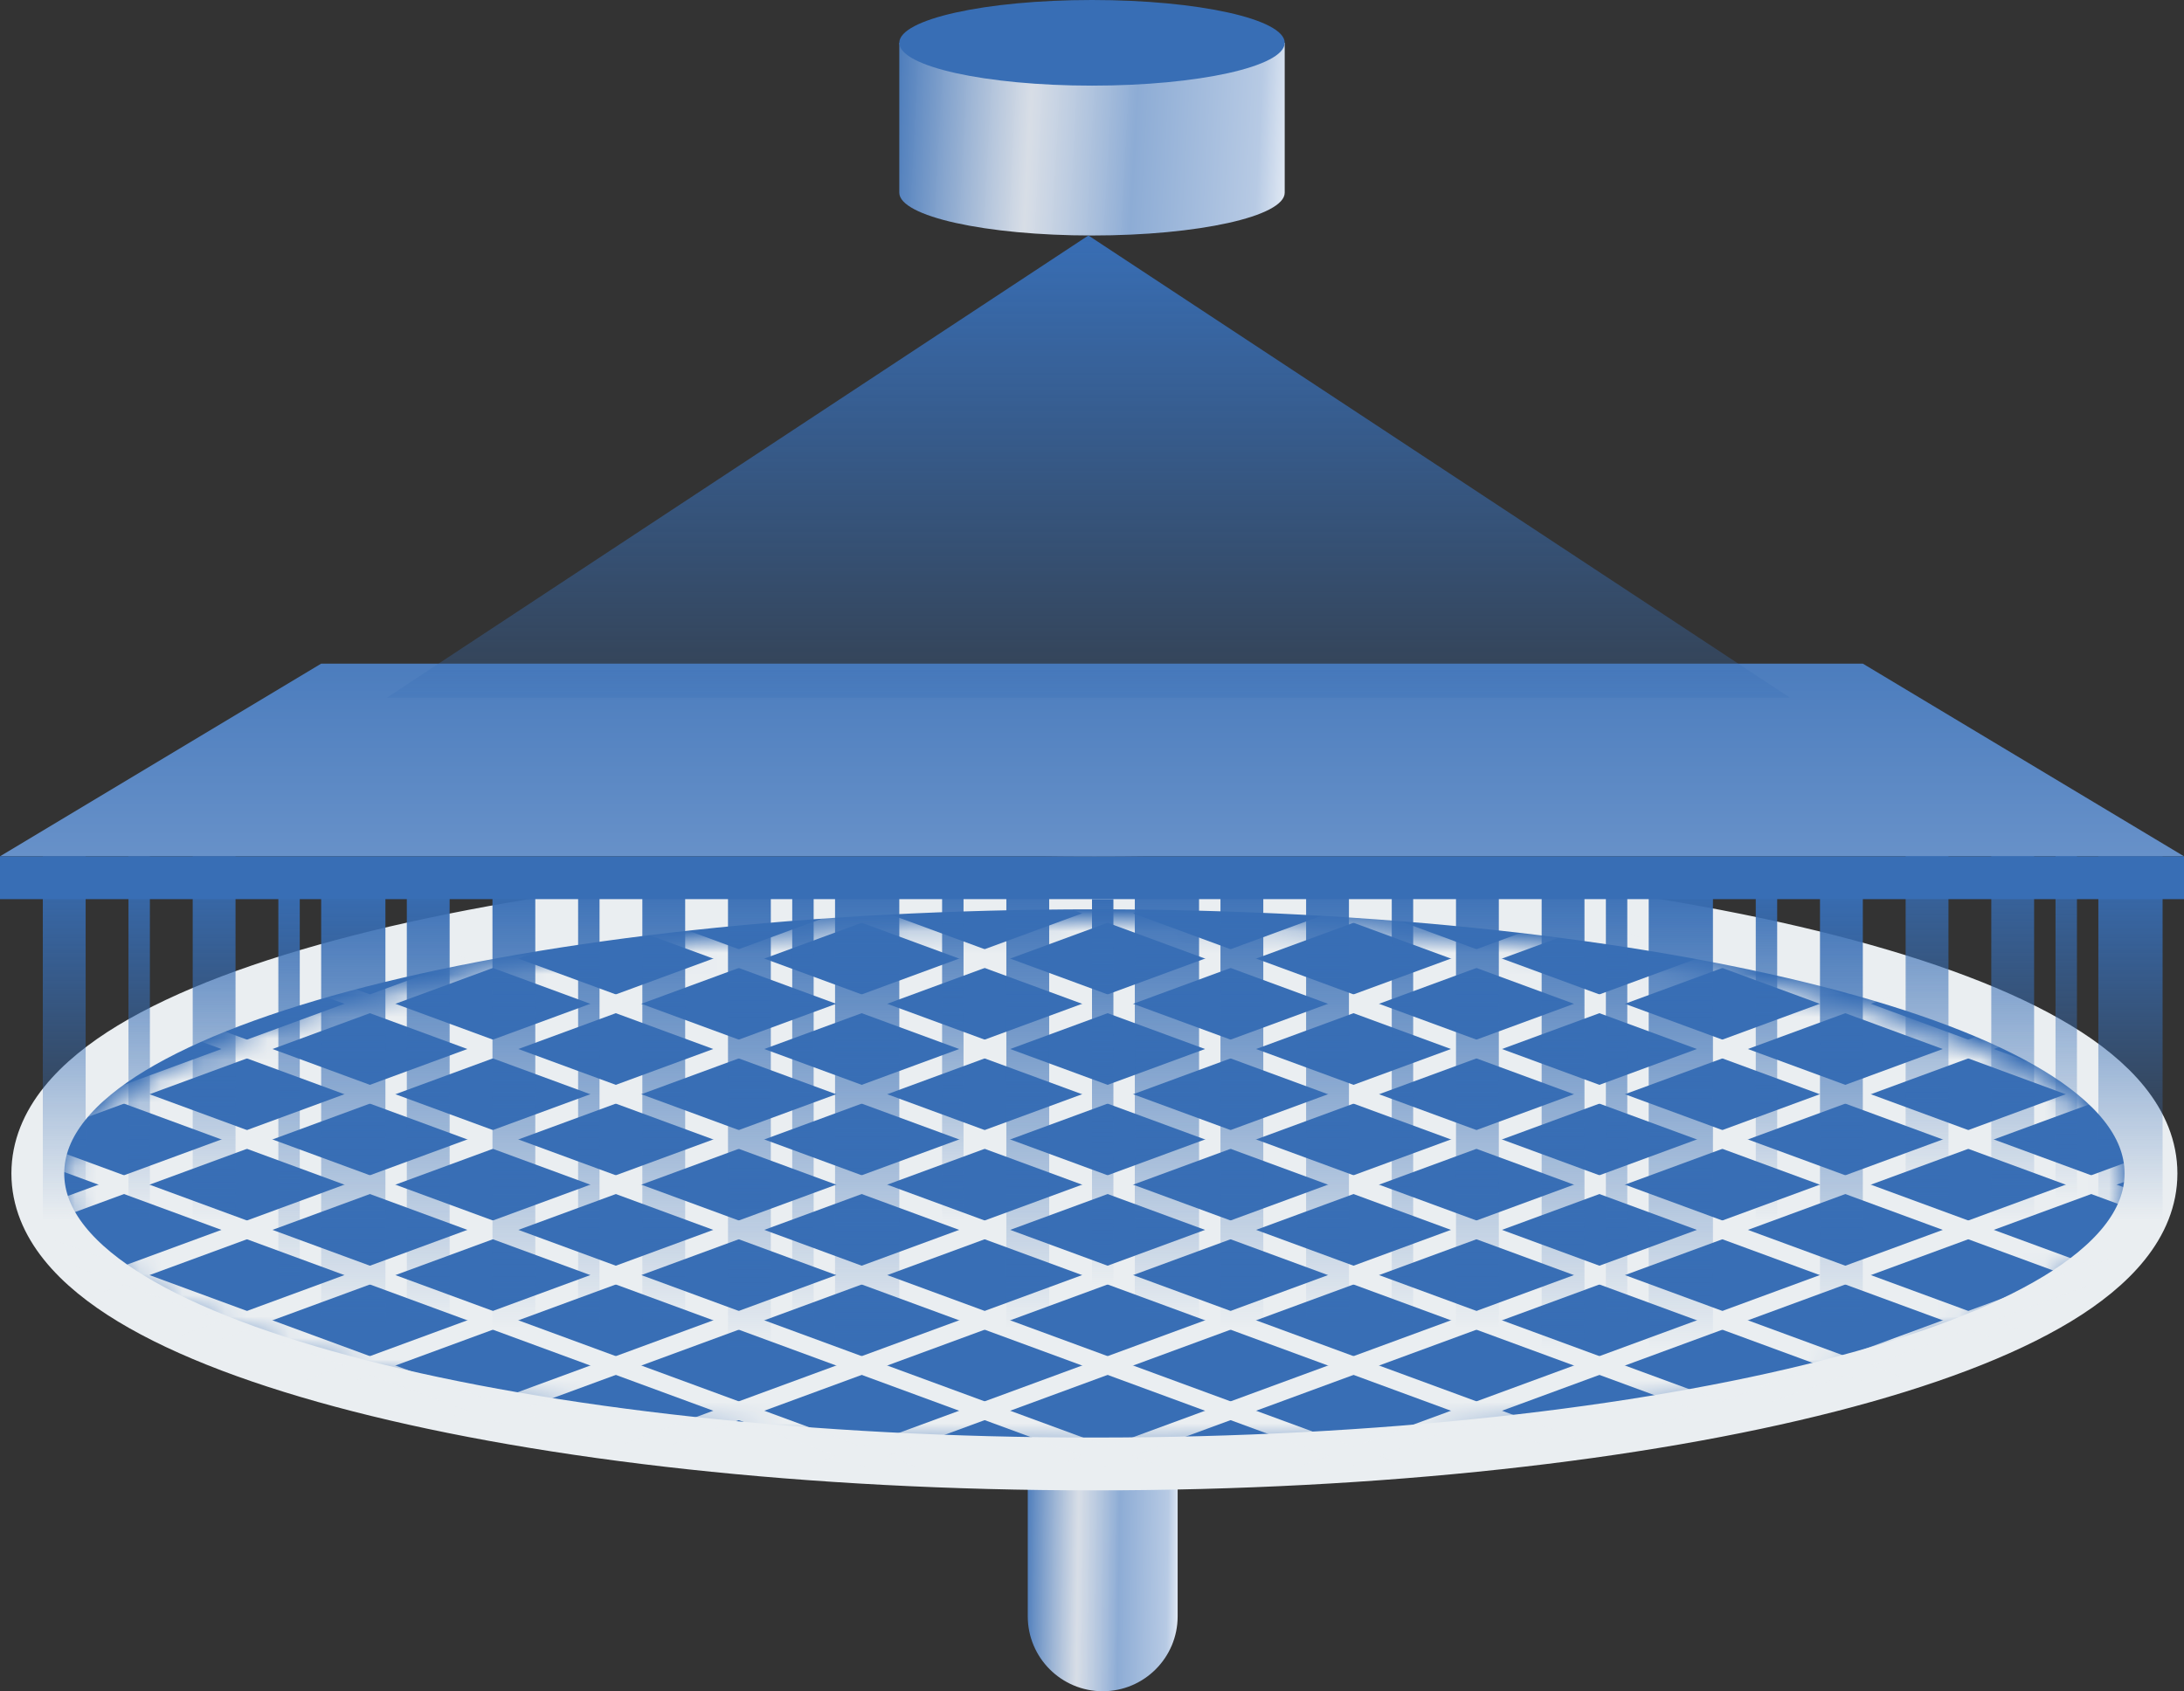 <svg width="102" height="79" viewBox="0 0 102 79" fill="none" xmlns="http://www.w3.org/2000/svg">
<rect x="0" y="0" width="102" height="79" fill="#333333" stroke="none"/>
<path d="M48 65H55V75.5C55 77.433 53.433 79 51.5 79C49.567 79 48 77.433 48 75.5V65Z" fill="url(#paint0_linear_2702_124)"/>
<path d="M51.112 68.383C64.47 68.383 76.606 66.996 85.439 64.731C89.846 63.601 93.501 62.235 96.083 60.67C98.591 59.149 100.458 57.206 100.458 54.813C100.458 52.42 98.591 50.477 96.083 48.956C93.501 47.391 89.846 46.025 85.439 44.895C76.606 42.63 64.47 41.243 51.112 41.243C37.754 41.243 25.618 42.63 16.785 44.895C12.378 46.025 8.724 47.391 6.141 48.956C3.633 50.477 1.766 52.42 1.766 54.813C1.766 57.206 3.633 59.149 6.141 60.67C8.724 62.235 12.378 63.601 16.785 64.731C25.618 66.996 37.754 68.383 51.112 68.383Z" fill="#386EB5" stroke="#EAEEF1" stroke-width="2.467"/>
<mask id="mask0_2702_124" style="mask-type:alpha" maskUnits="userSpaceOnUse" x="3" y="43" width="97" height="25">
<path d="M99.224 55.336C99.224 62.15 77.684 67.673 51.112 67.673C24.541 67.673 3 62.15 3 55.336C3 48.523 24.541 43 51.112 43C77.684 43 99.224 48.523 99.224 55.336Z" fill="#4FC1BF"/>
</mask>
<g mask="url(#mask0_2702_124)">
<path fill-rule="evenodd" clip-rule="evenodd" d="M57.139 32.226C57.218 32.44 57.108 32.676 56.895 32.754L-67.999 78.692C-68.212 78.771 -68.448 78.661 -68.526 78.448C-68.605 78.235 -68.496 77.999 -68.282 77.92L56.611 31.982C56.824 31.904 57.061 32.013 57.139 32.226Z" fill="#EAEEF1"/>
<path fill-rule="evenodd" clip-rule="evenodd" d="M68.624 32.226C68.702 32.44 68.593 32.676 68.379 32.754L-56.514 78.692C-56.727 78.771 -56.964 78.661 -57.042 78.448C-57.12 78.235 -57.011 77.999 -56.798 77.92L68.096 31.982C68.309 31.904 68.545 32.013 68.624 32.226Z" fill="#EAEEF1"/>
<path fill-rule="evenodd" clip-rule="evenodd" d="M80.108 32.226C80.186 32.44 80.077 32.676 79.864 32.754L-45.03 78.692C-45.243 78.771 -45.479 78.661 -45.558 78.448C-45.636 78.235 -45.527 77.999 -45.314 77.92L79.58 31.982C79.793 31.904 80.029 32.013 80.108 32.226Z" fill="#EAEEF1"/>
<path fill-rule="evenodd" clip-rule="evenodd" d="M91.593 32.226C91.672 32.44 91.562 32.676 91.349 32.754L-33.544 78.692C-33.758 78.771 -33.994 78.661 -34.072 78.448C-34.151 78.235 -34.041 77.999 -33.828 77.92L91.065 31.982C91.278 31.904 91.515 32.013 91.593 32.226Z" fill="#EAEEF1"/>
<path fill-rule="evenodd" clip-rule="evenodd" d="M103.077 32.226C103.155 32.44 103.046 32.676 102.833 32.754L-22.061 78.692C-22.274 78.771 -22.511 78.661 -22.589 78.448C-22.667 78.235 -22.558 77.999 -22.345 77.92L102.549 31.982C102.762 31.904 102.998 32.013 103.077 32.226Z" fill="#EAEEF1"/>
<path fill-rule="evenodd" clip-rule="evenodd" d="M114.562 32.226C114.64 32.44 114.531 32.676 114.318 32.754L-10.576 78.692C-10.789 78.771 -11.025 78.661 -11.104 78.448C-11.182 78.235 -11.073 77.999 -10.86 77.92L114.034 31.982C114.247 31.904 114.484 32.013 114.562 32.226Z" fill="#EAEEF1"/>
<path fill-rule="evenodd" clip-rule="evenodd" d="M126.045 32.226C126.124 32.44 126.015 32.676 125.801 32.754L0.908 78.692C0.695 78.771 0.458 78.661 0.38 78.448C0.301 78.235 0.411 77.999 0.624 77.92L125.517 31.982C125.731 31.904 125.967 32.013 126.045 32.226Z" fill="#EAEEF1"/>
<path fill-rule="evenodd" clip-rule="evenodd" d="M137.53 32.226C137.608 32.44 137.499 32.676 137.286 32.754L12.392 78.692C12.179 78.771 11.943 78.661 11.864 78.448C11.786 78.235 11.895 77.999 12.108 77.92L137.002 31.982C137.215 31.904 137.451 32.013 137.53 32.226Z" fill="#EAEEF1"/>
<path fill-rule="evenodd" clip-rule="evenodd" d="M149.015 32.226C149.093 32.44 148.984 32.676 148.771 32.754L23.878 78.692C23.664 78.771 23.428 78.661 23.35 78.448C23.271 78.235 23.38 77.999 23.594 77.92L148.487 31.982C148.7 31.904 148.937 32.013 149.015 32.226Z" fill="#EAEEF1"/>
<path fill-rule="evenodd" clip-rule="evenodd" d="M160.499 32.226C160.578 32.44 160.469 32.676 160.255 32.754L35.362 78.692C35.149 78.771 34.912 78.661 34.834 78.448C34.756 78.235 34.865 77.999 35.078 77.92L159.972 31.982C160.185 31.904 160.421 32.013 160.499 32.226Z" fill="#EAEEF1"/>
<path fill-rule="evenodd" clip-rule="evenodd" d="M171.984 32.226C172.062 32.44 171.953 32.676 171.74 32.754L46.846 78.692C46.633 78.771 46.397 78.661 46.318 78.448C46.24 78.235 46.349 77.999 46.562 77.92L171.456 31.982C171.669 31.904 171.905 32.013 171.984 32.226Z" fill="#EAEEF1"/>
<path fill-rule="evenodd" clip-rule="evenodd" d="M46.318 32.226C46.239 32.44 46.349 32.676 46.562 32.754L171.456 78.692C171.669 78.771 171.905 78.661 171.983 78.448C172.062 78.235 171.953 77.999 171.739 77.92L46.846 31.982C46.633 31.904 46.396 32.013 46.318 32.226Z" fill="#EAEEF1"/>
<path fill-rule="evenodd" clip-rule="evenodd" d="M34.834 32.226C34.755 32.44 34.864 32.676 35.078 32.754L159.971 78.692C160.184 78.771 160.421 78.661 160.499 78.448C160.577 78.235 160.468 77.999 160.255 77.92L35.361 31.982C35.148 31.904 34.912 32.013 34.834 32.226Z" fill="#EAEEF1"/>
<path fill-rule="evenodd" clip-rule="evenodd" d="M23.349 32.226C23.271 32.44 23.38 32.676 23.593 32.754L148.487 78.692C148.7 78.771 148.936 78.661 149.015 78.448C149.093 78.235 148.984 77.999 148.771 77.92L23.877 31.982C23.664 31.904 23.428 32.013 23.349 32.226Z" fill="#EAEEF1"/>
<path fill-rule="evenodd" clip-rule="evenodd" d="M11.865 32.226C11.786 32.44 11.896 32.676 12.109 32.754L137.002 78.692C137.216 78.771 137.452 78.661 137.53 78.448C137.609 78.235 137.499 77.999 137.286 77.92L12.393 31.982C12.18 31.904 11.943 32.013 11.865 32.226Z" fill="#EAEEF1"/>
<path fill-rule="evenodd" clip-rule="evenodd" d="M0.38 32.226C0.302 32.44 0.411 32.676 0.624 32.754L125.518 78.692C125.731 78.771 125.967 78.661 126.046 78.448C126.124 78.235 126.015 77.999 125.802 77.92L0.908 31.982C0.695 31.904 0.459 32.013 0.38 32.226Z" fill="#EAEEF1"/>
<path fill-rule="evenodd" clip-rule="evenodd" d="M-11.104 32.226C-11.182 32.44 -11.073 32.676 -10.86 32.754L114.034 78.692C114.247 78.771 114.483 78.661 114.562 78.448C114.64 78.235 114.531 77.999 114.318 77.92L-10.576 31.982C-10.789 31.904 -11.026 32.013 -11.104 32.226Z" fill="#EAEEF1"/>
<path fill-rule="evenodd" clip-rule="evenodd" d="M-22.588 32.226C-22.667 32.44 -22.558 32.676 -22.344 32.754L102.549 78.692C102.762 78.771 102.999 78.661 103.077 78.448C103.156 78.235 103.046 77.999 102.833 77.92L-22.06 31.982C-22.274 31.904 -22.51 32.013 -22.588 32.226Z" fill="#EAEEF1"/>
<path fill-rule="evenodd" clip-rule="evenodd" d="M-34.073 32.226C-34.151 32.44 -34.042 32.676 -33.829 32.754L91.065 78.692C91.278 78.771 91.514 78.661 91.593 78.448C91.671 78.235 91.562 77.999 91.349 77.92L-33.545 31.982C-33.758 31.904 -33.994 32.013 -34.073 32.226Z" fill="#EAEEF1"/>
<path fill-rule="evenodd" clip-rule="evenodd" d="M-45.557 32.226C-45.636 32.44 -45.526 32.676 -45.313 32.754L79.581 78.692C79.794 78.771 80.03 78.661 80.108 78.448C80.187 78.235 80.078 77.999 79.864 77.92L-45.029 31.982C-45.242 31.904 -45.479 32.013 -45.557 32.226Z" fill="#EAEEF1"/>
<path fill-rule="evenodd" clip-rule="evenodd" d="M-57.041 32.226C-57.12 32.44 -57.011 32.676 -56.797 32.754L68.096 78.692C68.309 78.771 68.546 78.661 68.624 78.448C68.702 78.235 68.593 77.999 68.38 77.92L-56.514 31.982C-56.727 31.904 -56.963 32.013 -57.041 32.226Z" fill="#EAEEF1"/>
<path fill-rule="evenodd" clip-rule="evenodd" d="M-68.527 32.226C-68.605 32.44 -68.496 32.676 -68.283 32.754L56.611 78.692C56.824 78.771 57.06 78.661 57.139 78.448C57.217 78.235 57.108 77.999 56.895 77.92L-67.999 31.982C-68.212 31.904 -68.448 32.013 -68.527 32.226Z" fill="#EAEEF1"/>
</g>
<rect x="15" y="41" width="3" height="21" fill="url(#paint1_linear_2702_124)"/>
<rect x="53" y="41" width="3" height="21" fill="url(#paint2_linear_2702_124)"/>
<rect x="19" y="41" width="2" height="21" fill="url(#paint3_linear_2702_124)"/>
<rect x="57" y="41" width="2" height="21" fill="url(#paint4_linear_2702_124)"/>
<rect x="13" y="41" width="1" height="19" fill="url(#paint5_linear_2702_124)"/>
<rect x="51" y="42" width="1" height="18" fill="url(#paint6_linear_2702_124)"/>
<rect x="27" y="41" width="1" height="21" fill="url(#paint7_linear_2702_124)"/>
<rect x="6" y="40" width="1" height="17" fill="url(#paint8_linear_2702_124)"/>
<rect x="65" y="41" width="1" height="21" fill="url(#paint9_linear_2702_124)"/>
<rect x="37" y="41" width="1" height="21" fill="url(#paint10_linear_2702_124)"/>
<rect x="75" y="41" width="1" height="21" fill="url(#paint11_linear_2702_124)"/>
<rect x="96" y="38" width="1" height="18" fill="url(#paint12_linear_2702_124)"/>
<rect x="44" y="41" width="1" height="16" fill="url(#paint13_linear_2702_124)"/>
<rect x="82" y="41" width="1" height="16" fill="url(#paint14_linear_2702_124)"/>
<rect x="30" y="41" width="2" height="21" fill="url(#paint15_linear_2702_124)"/>
<rect x="9" y="40" width="2" height="17" fill="url(#paint16_linear_2702_124)"/>
<rect x="68" y="41" width="2" height="21" fill="url(#paint17_linear_2702_124)"/>
<rect x="89" y="38" width="2" height="18" fill="url(#paint18_linear_2702_124)"/>
<rect x="23" y="41" width="2" height="21" fill="url(#paint19_linear_2702_124)"/>
<rect x="2" y="40" width="2" height="17" fill="url(#paint20_linear_2702_124)"/>
<rect x="61" y="41" width="2" height="21" fill="url(#paint21_linear_2702_124)"/>
<rect x="34" y="41" width="2" height="22" fill="url(#paint22_linear_2702_124)"/>
<rect x="72" y="41" width="2" height="22" fill="url(#paint23_linear_2702_124)"/>
<rect x="93" y="38" width="2" height="19" fill="url(#paint24_linear_2702_124)"/>
<rect x="39" y="41" width="3" height="22" fill="url(#paint25_linear_2702_124)"/>
<rect x="77" y="41" width="3" height="22" fill="url(#paint26_linear_2702_124)"/>
<rect x="98" y="40" width="3" height="17" fill="url(#paint27_linear_2702_124)"/>
<rect x="47" y="41" width="2" height="21" fill="url(#paint28_linear_2702_124)"/>
<rect x="85" y="41" width="2" height="21" fill="url(#paint29_linear_2702_124)"/>
<path d="M60 2H42V9C42 10.105 46.029 11 51 11C55.971 11 60 10.105 60 9V2Z" fill="url(#paint30_linear_2702_124)"/>
<ellipse cx="51" cy="2" rx="9" ry="2" fill="#386EB5"/>
<path d="M15 31H87L102 40H0L15 31Z" fill="url(#paint31_linear_2702_124)"/>
<path d="M50.832 11L83.595 32.589H18.069L50.832 11Z" fill="url(#paint32_linear_2702_124)"/>
<rect y="40" width="102" height="2" fill="#386EB5"/>
<defs>
<linearGradient id="paint0_linear_2702_124" x1="47.611" y1="70.444" x2="58.529" y2="70.591" gradientUnits="userSpaceOnUse">
<stop stop-color="#386EB5"/>
<stop offset="0.253" stop-color="#EEF5FF" stop-opacity="0.88"/>
<stop offset="0.429" stop-color="#8DACD5"/>
<stop offset="0.636" stop-color="#B7CAE4"/>
<stop offset="0.72" stop-color="white"/>
</linearGradient>
<linearGradient id="paint1_linear_2702_124" x1="16.5" y1="41" x2="16.5" y2="62" gradientUnits="userSpaceOnUse">
<stop stop-color="#386EB5"/>
<stop offset="1" stop-color="#386EB5" stop-opacity="0"/>
</linearGradient>
<linearGradient id="paint2_linear_2702_124" x1="54.5" y1="41" x2="54.5" y2="62" gradientUnits="userSpaceOnUse">
<stop stop-color="#386EB5"/>
<stop offset="1" stop-color="#386EB5" stop-opacity="0"/>
</linearGradient>
<linearGradient id="paint3_linear_2702_124" x1="20" y1="41" x2="20" y2="62" gradientUnits="userSpaceOnUse">
<stop stop-color="#386EB5"/>
<stop offset="1" stop-color="#386EB5" stop-opacity="0"/>
</linearGradient>
<linearGradient id="paint4_linear_2702_124" x1="58" y1="41" x2="58" y2="62" gradientUnits="userSpaceOnUse">
<stop stop-color="#386EB5"/>
<stop offset="1" stop-color="#386EB5" stop-opacity="0"/>
</linearGradient>
<linearGradient id="paint5_linear_2702_124" x1="13.5" y1="41" x2="13.5" y2="60" gradientUnits="userSpaceOnUse">
<stop stop-color="#386EB5"/>
<stop offset="1" stop-color="#386EB5" stop-opacity="0"/>
</linearGradient>
<linearGradient id="paint6_linear_2702_124" x1="51.5" y1="42" x2="51.5" y2="60" gradientUnits="userSpaceOnUse">
<stop stop-color="#386EB5"/>
<stop offset="1" stop-color="#386EB5" stop-opacity="0"/>
</linearGradient>
<linearGradient id="paint7_linear_2702_124" x1="27.5" y1="41" x2="27.5" y2="62" gradientUnits="userSpaceOnUse">
<stop stop-color="#386EB5"/>
<stop offset="1" stop-color="#386EB5" stop-opacity="0"/>
</linearGradient>
<linearGradient id="paint8_linear_2702_124" x1="6.5" y1="40" x2="6.5" y2="57" gradientUnits="userSpaceOnUse">
<stop stop-color="#386EB5"/>
<stop offset="1" stop-color="#386EB5" stop-opacity="0"/>
</linearGradient>
<linearGradient id="paint9_linear_2702_124" x1="65.5" y1="41" x2="65.5" y2="62" gradientUnits="userSpaceOnUse">
<stop stop-color="#386EB5"/>
<stop offset="1" stop-color="#386EB5" stop-opacity="0"/>
</linearGradient>
<linearGradient id="paint10_linear_2702_124" x1="37.5" y1="41" x2="37.5" y2="62" gradientUnits="userSpaceOnUse">
<stop stop-color="#386EB5"/>
<stop offset="1" stop-color="#386EB5" stop-opacity="0"/>
</linearGradient>
<linearGradient id="paint11_linear_2702_124" x1="75.5" y1="41" x2="75.5" y2="62" gradientUnits="userSpaceOnUse">
<stop stop-color="#386EB5"/>
<stop offset="1" stop-color="#386EB5" stop-opacity="0"/>
</linearGradient>
<linearGradient id="paint12_linear_2702_124" x1="96.5" y1="38" x2="96.5" y2="56" gradientUnits="userSpaceOnUse">
<stop stop-color="#386EB5"/>
<stop offset="1" stop-color="#386EB5" stop-opacity="0"/>
</linearGradient>
<linearGradient id="paint13_linear_2702_124" x1="44.5" y1="41" x2="44.5" y2="57" gradientUnits="userSpaceOnUse">
<stop stop-color="#386EB5"/>
<stop offset="1" stop-color="#386EB5" stop-opacity="0"/>
</linearGradient>
<linearGradient id="paint14_linear_2702_124" x1="82.5" y1="41" x2="82.5" y2="57" gradientUnits="userSpaceOnUse">
<stop stop-color="#386EB5"/>
<stop offset="1" stop-color="#386EB5" stop-opacity="0"/>
</linearGradient>
<linearGradient id="paint15_linear_2702_124" x1="31" y1="41" x2="31" y2="62" gradientUnits="userSpaceOnUse">
<stop stop-color="#386EB5"/>
<stop offset="1" stop-color="#386EB5" stop-opacity="0"/>
</linearGradient>
<linearGradient id="paint16_linear_2702_124" x1="10" y1="40" x2="10" y2="57" gradientUnits="userSpaceOnUse">
<stop stop-color="#386EB5"/>
<stop offset="1" stop-color="#386EB5" stop-opacity="0"/>
</linearGradient>
<linearGradient id="paint17_linear_2702_124" x1="69" y1="41" x2="69" y2="62" gradientUnits="userSpaceOnUse">
<stop stop-color="#386EB5"/>
<stop offset="1" stop-color="#386EB5" stop-opacity="0"/>
</linearGradient>
<linearGradient id="paint18_linear_2702_124" x1="90" y1="38" x2="90" y2="56" gradientUnits="userSpaceOnUse">
<stop stop-color="#386EB5"/>
<stop offset="1" stop-color="#386EB5" stop-opacity="0"/>
</linearGradient>
<linearGradient id="paint19_linear_2702_124" x1="24" y1="41" x2="24" y2="62" gradientUnits="userSpaceOnUse">
<stop stop-color="#386EB5"/>
<stop offset="1" stop-color="#386EB5" stop-opacity="0"/>
</linearGradient>
<linearGradient id="paint20_linear_2702_124" x1="3" y1="40" x2="3" y2="57" gradientUnits="userSpaceOnUse">
<stop stop-color="#386EB5"/>
<stop offset="1" stop-color="#386EB5" stop-opacity="0"/>
</linearGradient>
<linearGradient id="paint21_linear_2702_124" x1="62" y1="41" x2="62" y2="62" gradientUnits="userSpaceOnUse">
<stop stop-color="#386EB5"/>
<stop offset="1" stop-color="#386EB5" stop-opacity="0"/>
</linearGradient>
<linearGradient id="paint22_linear_2702_124" x1="35" y1="41" x2="35" y2="63" gradientUnits="userSpaceOnUse">
<stop stop-color="#386EB5"/>
<stop offset="1" stop-color="#386EB5" stop-opacity="0"/>
</linearGradient>
<linearGradient id="paint23_linear_2702_124" x1="73" y1="41" x2="73" y2="63" gradientUnits="userSpaceOnUse">
<stop stop-color="#386EB5"/>
<stop offset="1" stop-color="#386EB5" stop-opacity="0"/>
</linearGradient>
<linearGradient id="paint24_linear_2702_124" x1="94" y1="38" x2="94" y2="57" gradientUnits="userSpaceOnUse">
<stop stop-color="#386EB5"/>
<stop offset="1" stop-color="#386EB5" stop-opacity="0"/>
</linearGradient>
<linearGradient id="paint25_linear_2702_124" x1="40.5" y1="41" x2="40.5" y2="63" gradientUnits="userSpaceOnUse">
<stop stop-color="#386EB5"/>
<stop offset="1" stop-color="#386EB5" stop-opacity="0"/>
</linearGradient>
<linearGradient id="paint26_linear_2702_124" x1="78.5" y1="41" x2="78.5" y2="63" gradientUnits="userSpaceOnUse">
<stop stop-color="#386EB5"/>
<stop offset="1" stop-color="#386EB5" stop-opacity="0"/>
</linearGradient>
<linearGradient id="paint27_linear_2702_124" x1="99.5" y1="40" x2="99.5" y2="57" gradientUnits="userSpaceOnUse">
<stop stop-color="#386EB5"/>
<stop offset="1" stop-color="#386EB5" stop-opacity="0"/>
</linearGradient>
<linearGradient id="paint28_linear_2702_124" x1="48" y1="41" x2="48" y2="62" gradientUnits="userSpaceOnUse">
<stop stop-color="#386EB5"/>
<stop offset="1" stop-color="#386EB5" stop-opacity="0"/>
</linearGradient>
<linearGradient id="paint29_linear_2702_124" x1="86" y1="41" x2="86" y2="62" gradientUnits="userSpaceOnUse">
<stop stop-color="#386EB5"/>
<stop offset="1" stop-color="#386EB5" stop-opacity="0"/>
</linearGradient>
<linearGradient id="paint30_linear_2702_124" x1="41" y1="5.5" x2="69" y2="7" gradientUnits="userSpaceOnUse">
<stop stop-color="#386EB5"/>
<stop offset="0.253" stop-color="#EEF5FF" stop-opacity="0.88"/>
<stop offset="0.429" stop-color="#8DACD5"/>
<stop offset="0.636" stop-color="#B7CAE4"/>
<stop offset="0.72" stop-color="white"/>
</linearGradient>
<linearGradient id="paint31_linear_2702_124" x1="54" y1="44" x2="54" y2="24.5" gradientUnits="userSpaceOnUse">
<stop stop-color="#739ACE"/>
<stop offset="1" stop-color="#386EB5"/>
</linearGradient>
<linearGradient id="paint32_linear_2702_124" x1="50.832" y1="11" x2="50.832" y2="39.785" gradientUnits="userSpaceOnUse">
<stop stop-color="#386EB5"/>
<stop offset="1" stop-color="#386EB5" stop-opacity="0"/>
</linearGradient>
</defs>
</svg>
